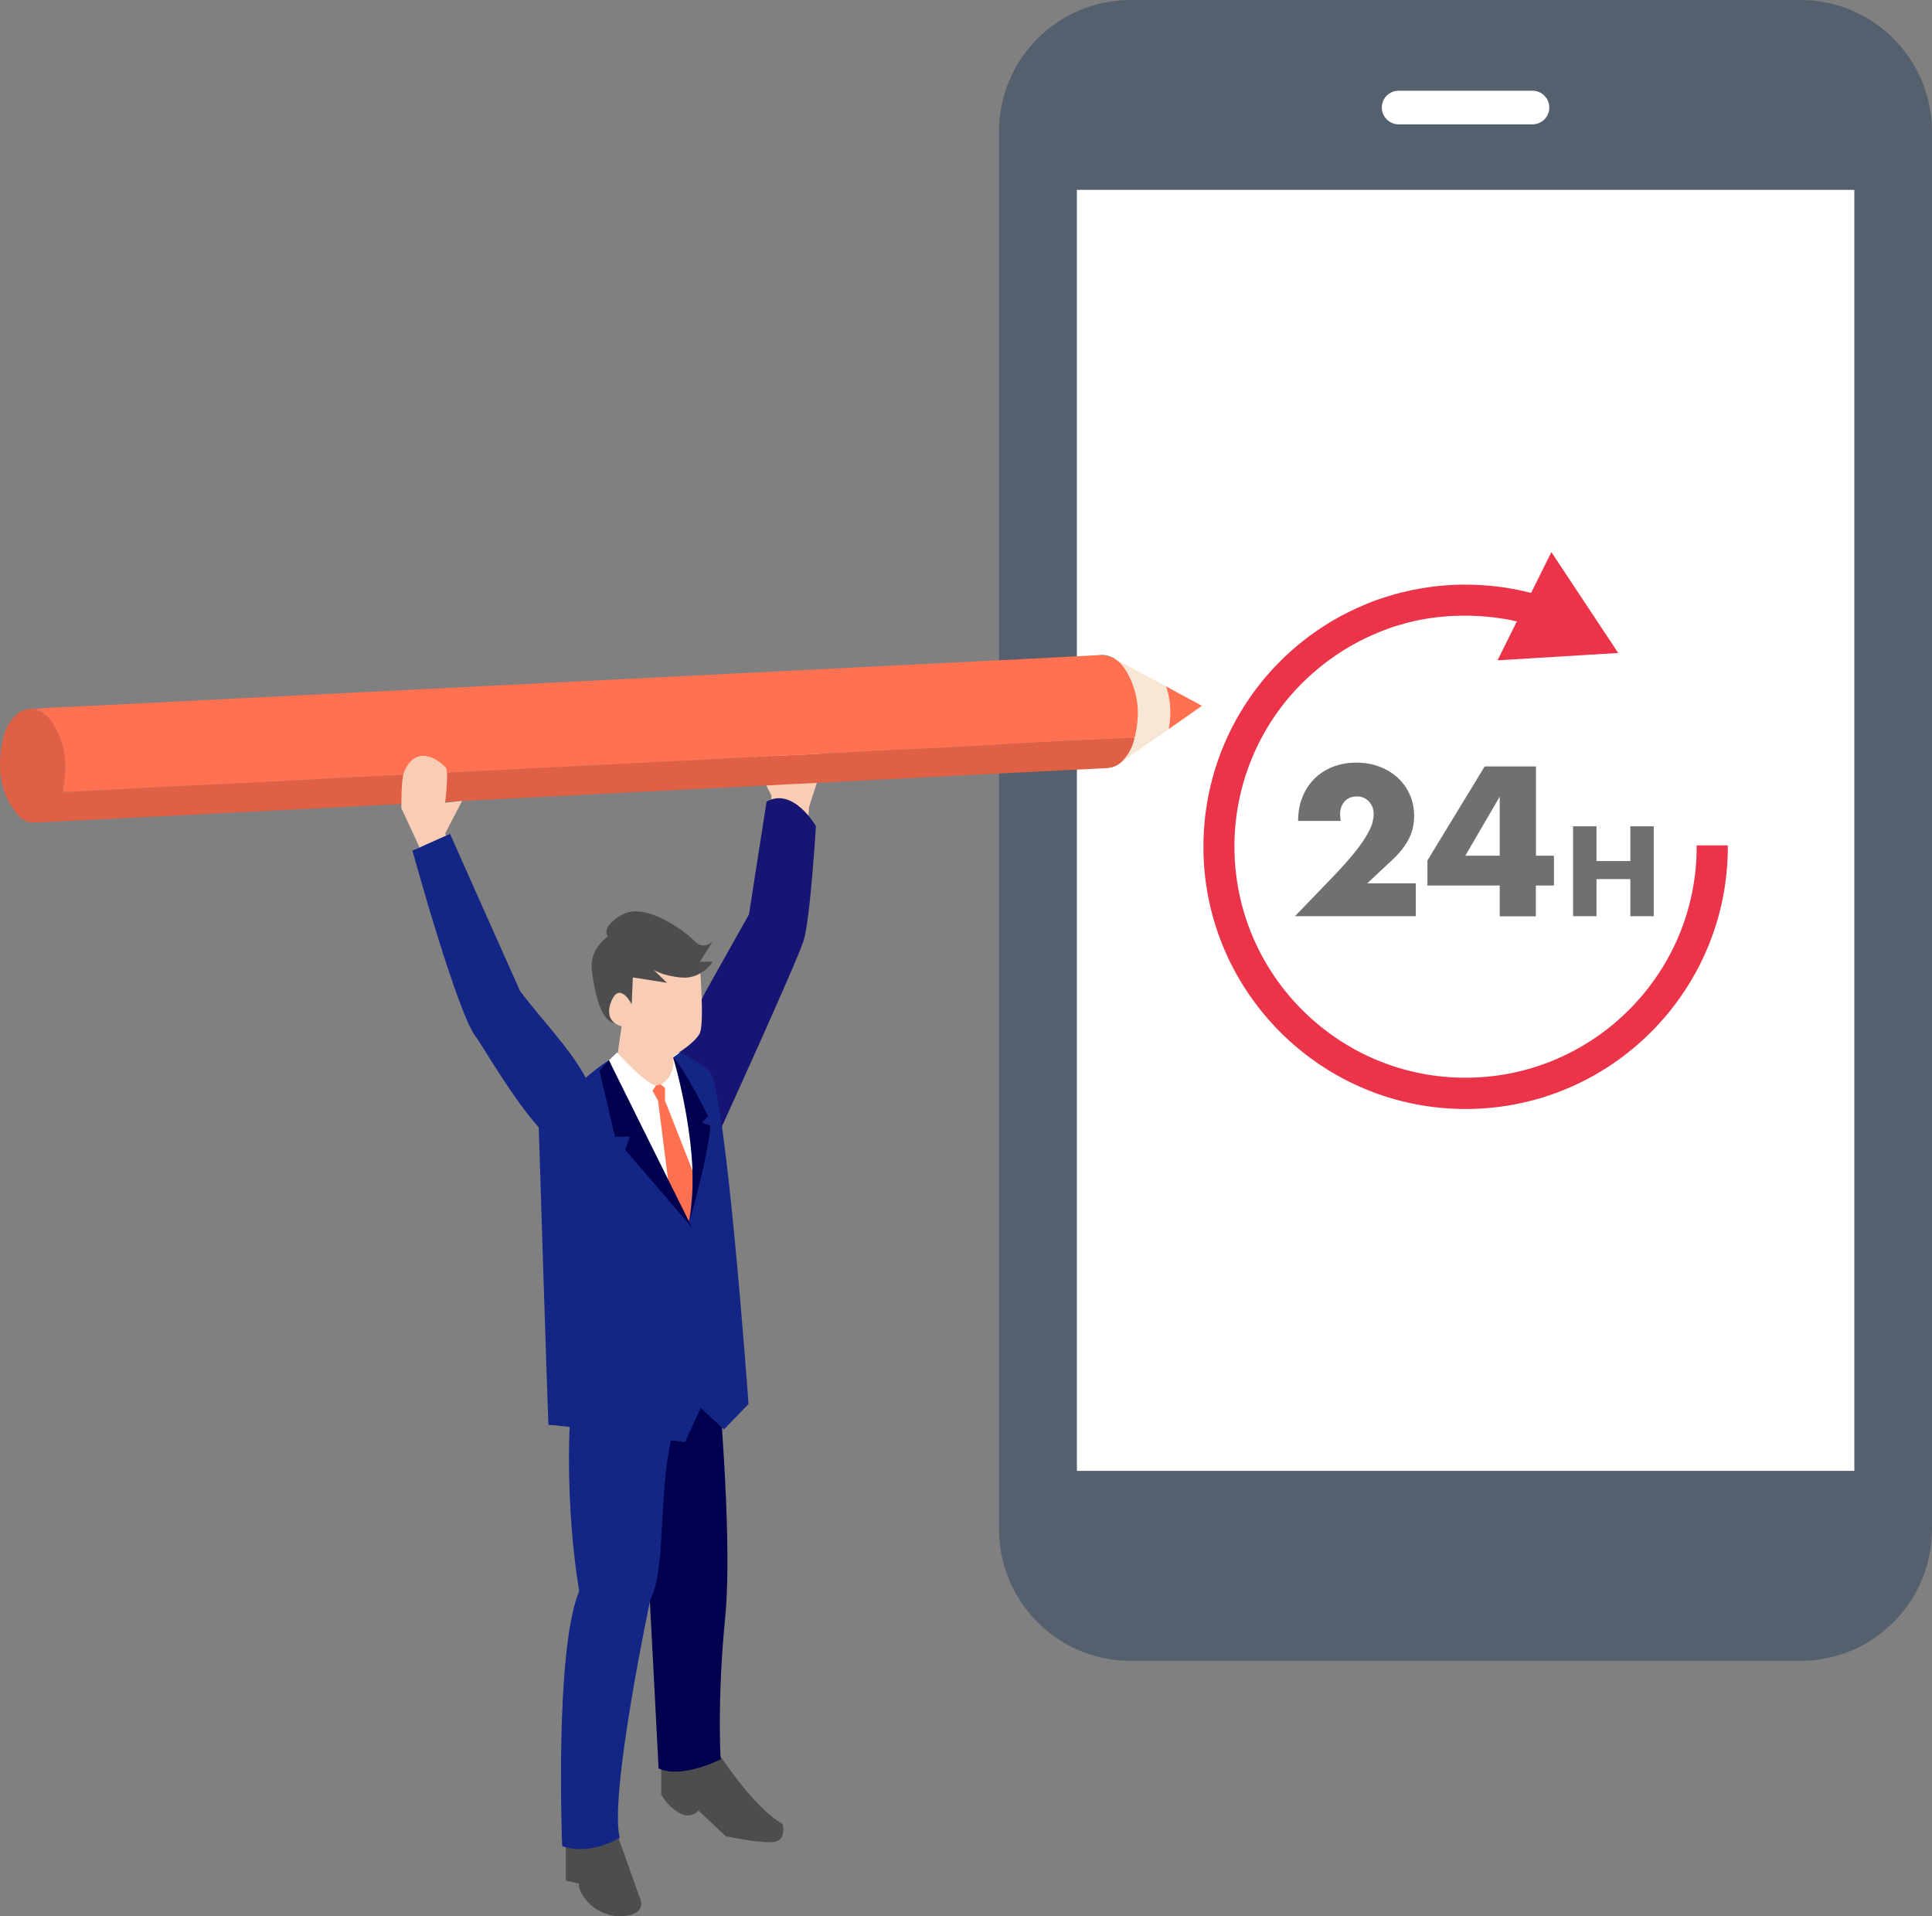 <?xml version="1.0" encoding="UTF-8"?>
<svg id="_レイヤー_2" data-name="レイヤー 2" xmlns="http://www.w3.org/2000/svg" viewBox="0 0 165.68 164.31">
  <rect x="0" y="0" width="165.68" height="164.31" fill="#808080" stroke="none"/>
  <defs>
    <style>
      .cls-1 {
        fill: #f8ccb5;
      }

      .cls-1, .cls-2, .cls-3, .cls-4, .cls-5, .cls-6, .cls-7, .cls-8, .cls-9, .cls-10, .cls-11, .cls-12, .cls-13, .cls-14, .cls-15 {
        stroke-width: 0px;
      }

      .cls-2 {
        fill: #f9e7d6;
      }

      .cls-3 {
        fill: #4d4d4d;
      }

      .cls-4 {
        fill: #55606e;
      }

      .cls-5 {
        fill: #717071;
      }

      .cls-6 {
        fill: #161573;
      }

      .cls-7 {
        fill: #132685;
      }

      .cls-8 {
        fill: #e06046;
      }

      .cls-9 {
        fill: #ff7150;
      }

      .cls-10 {
        fill: #7d7d7d;
      }

      .cls-11 {
        fill: #fff;
      }

      .cls-12 {
        fill: #e8e9e8;
      }

      .cls-13 {
        fill: #eb3349;
      }

      .cls-14 {
        fill: #040000;
      }

      .cls-15 {
        fill: #00004e;
      }
    </style>
  </defs>
  <g id="_レイヤー_5" data-name="レイヤー 5">
    <g>
      <g>
        <g>
          <path class="cls-4" d="m165.68,11.29v119.83c0,6.23-5.05,11.29-11.29,11.29h-57.43c-1.43,0-2.8-.27-4.06-.75-2.97-1.14-5.33-3.51-6.48-6.48-.49-1.26-.75-2.63-.75-4.06V11.29c0-6.23,5.05-11.29,11.29-11.29h57.43c4.42,0,8.24,2.54,10.1,6.24.76,1.52,1.19,3.23,1.19,5.05Z"/>
          <rect class="cls-11" x="92.35" y="16.28" width="66.67" height="109.84"/>
          <path class="cls-11" d="m131.42,10.66h-11.48c-.79,0-1.44-.64-1.44-1.44s.64-1.44,1.44-1.44h11.48c.79,0,1.44.64,1.44,1.44s-.64,1.44-1.44,1.44Z"/>
        </g>
        <g>
          <path class="cls-13" d="m145.5,72.49c.06,10.93-8.79,19.86-19.72,19.92-10.93.06-19.86-8.79-19.92-19.72-.03-5.45,2.17-10.57,5.96-14.27h0c1.37-1.33,2.9-2.45,4.55-3.33.28-.15.56-.29.84-.42.12-.06.25-.11.37-.17.24-.11.47-.21.71-.31.13-.05.25-.1.38-.15.23-.09.46-.17.69-.25.12-.04.24-.08.37-.12.27-.08.54-.16.81-.23.09-.02.17-.05.26-.07.34-.09.69-.16,1.03-.23.15-.03.3-.05.46-.08.2-.03.39-.07.59-.09.19-.03.39-.05.59-.07.15-.02.29-.03.44-.04.23-.02.45-.04.68-.05.06,0,.12,0,.19,0,.27-.01.54-.02.81-.02,1.52,0,3.03.16,4.49.49l-1.66,3.34,10.35-.63-5.73-8.65-1.74,3.5c-1.86-.48-3.78-.72-5.73-.71h0c-1.44,0-2.88.15-4.28.43-.04,0-.08.02-.12.02-.29.06-.59.13-.88.2-.05.01-.09.02-.14.03-.3.08-.6.16-.89.25-.08.02-.16.05-.24.07-.28.09-.56.18-.83.27-.02,0-.04.01-.07.02-.3.11-.6.22-.9.35-.06.02-.11.04-.16.07-.63.26-1.25.55-1.85.87,0,0-.02,0-.03.01-.07.04-.14.07-.21.11-7.3,3.96-11.82,11.59-11.77,19.89.06,12.4,10.2,22.44,22.6,22.37,12.4-.06,22.44-10.2,22.37-22.6h-2.67Z"/>
          <g>
            <path class="cls-5" d="m121.39,78.56h-10.34l3.19-3.31c.84-.87,1.5-1.62,1.98-2.22.48-.61.83-1.12,1.06-1.54.23-.42.38-.76.43-1.02.06-.26.09-.48.09-.66,0-.19-.03-.38-.09-.56-.06-.18-.16-.34-.28-.49-.13-.14-.28-.26-.45-.34-.18-.09-.38-.13-.62-.13-.45,0-.81.15-1.06.44-.26.3-.38.66-.38,1.11,0,.12.02.31.05.55h-3.65c0-.75.12-1.43.37-2.04.24-.61.59-1.14,1.03-1.58.44-.44.97-.78,1.58-1.02.61-.24,1.28-.36,2-.36s1.38.11,1.98.34c.61.23,1.13.55,1.58.95.44.41.79.89,1.04,1.46.25.56.37,1.17.37,1.83,0,.7-.15,1.35-.45,1.95-.3.6-.78,1.21-1.44,1.83l-2.13,1.99h4.16v2.83Z"/>
            <path class="cls-5" d="m131.71,73.37h1.55v2.56h-1.55v2.64h-3.1v-2.64h-6.2v-2.15l4.91-8.06h4.4v7.65Zm-3.1,0v-5.06l-2.95,5.06h2.95Z"/>
            <path class="cls-5" d="m136.91,73.83h2.9v-2.98h2.01v7.71h-2.01v-3.18h-2.9v3.18h-2.01v-7.71h2.01v2.98Z"/>
          </g>
        </g>
      </g>
      <g>
        <g>
          <path class="cls-1" d="m65.05,78.25l1.11-10.02-1.49-2.94c-.34-.42.92-2.19.92-2.19l.36,2.27.58-1.32s-1.65-2.04-.93-2.49c.71-.45,4.4-1,4.44-.33l.49,4.38-1.14,3.57s-.79,9.79-1.23,11.53c-.44,1.74-3.1-2.47-3.1-2.47Z"/>
          <path class="cls-6" d="m65.74,68.72l-1.51,9.68-3.74,6.66s-1.44,2.88-2.1,4.19c-.67,1.3-1.67,3.24.34,4.81,2.01,1.57,2.86,3.23,2.86,3.23,0,0,6.76-14.81,7.33-16.66.57-1.85,1.05-9.79,1.05-9.79,0,0-1.93-3.38-4.22-2.11Z"/>
        </g>
        <g>
          <path class="cls-3" d="m61.23,149.75s3.28,5.24,5.88,6.64c0,0,.34,1.35-.67,1.54-1.01.19-4.2-.48-4.2-.48l-2.35-2.21s-.63.82-1.68.19c-1.05-.63-1.51-1.57-1.51-1.57v-3.72l4.54-.38Z"/>
          <path class="cls-3" d="m52.58,156.3l2.24,6.31s.66,1.11-.61,1.54c-1.27.43-2.85-.04-3.76-1.02-.92-.98-.81-1.62-.81-1.62l-1.12-.26v-4.52l4.07-.43Z"/>
          <path class="cls-15" d="m54.73,118.15s3.83.45,6.68-1.72c0,0,1.49,15.03.78,22.23-.71,7.2-.39,12.2-.39,12.2,0,0-3.31,1.69-5.32.78l-1.75-33.49Z"/>
          <path class="cls-7" d="m61.42,116.42s-1.49,6.33-3.83,6.87c-1.16,4.99-.46,11.29-1.82,13.86,0,0-3.54,16.66-2.63,20.43,0,0-2.48,1.57-4.93.72,0,0-.68-16.76,1.46-21.87,0,0-1.56-8.58-.52-18.05l12.27-1.96Z"/>
          <path class="cls-14" d="m48.62,115.84s6.5,2.87,13.29-1.91v1.38s-6.74,4.44-13.29,1.92v-1.39Z"/>
          <path class="cls-11" d="m51.87,91.23s-2.53,2.12-3.71,3.53l.39,21.08s6.84,4.81,13.05-.96l.65-13.76s-2.71-9.23-3.94-10.87l-6.44.98Z"/>
          <path class="cls-1" d="m53.63,85.94c-.05.13-.72,4.8-.72,4.8,0,0,.05,2.15,3.58,2.76,0,0,.66-.31,1.38-1.88l-.46-5.28-3.78-.41Z"/>
          <polygon class="cls-9" points="57.03 94.38 57.03 92.9 55.76 93.19 56.43 94.37 57.41 102.1 59.23 106.44 59.92 101.72 57.03 94.38"/>
          <path class="cls-11" d="m52.92,90.25s2.37,2.65,3.34,2.83l-1.09,1.56-3.18-3.51.92-.88Z"/>
          <path class="cls-11" d="m57.73,90.34s.36,1.89-1.07,2.65l1.26,1,.36-3.74-.55.09Z"/>
          <path class="cls-7" d="m60.85,91.86c-.78-.79-2.55-1.61-2.55-1.61l-.57.42c2.66,7.84,1.35,14.04,1.35,14.04-1.29-1.81-6.86-13.79-6.86-13.79-2.59,1.53-6.02,5.73-6.02,5.73,0,0,.8,25.72.84,25.55.03-.17,11.7,1.46,11.7,1.46l1.36-2.93,1.98,1.84,2.11-2.18s-1.95-27.11-3.34-28.53Z"/>
          <polygon class="cls-15" points="52.22 90.92 59.35 105.27 53.62 98.59 54.03 97.47 52.74 97.47 51.41 91.81 52.22 90.92"/>
          <path class="cls-15" d="m57.73,90.67s2.53,8.42,1.38,14.13c0,0,1.61-5.56,1.81-8.27l-.73-.28.53-.55s-2.08-4.18-3-5.03Z"/>
          <g>
            <path class="cls-1" d="m60.02,82.83s.39,4.84,0,5.74c-.39.9-2.44,2.08-2.44,2.08l-3.97-2.65s-1.06.22-1.74-1.55c-.67-1.77,1.01-2.52,1.8-1.66,0,0,1.77-8.06,6.35-1.95Z"/>
            <path class="cls-3" d="m52.66,87.69s-.78-.54-.23-1.85c.73-1.75,1.74.28,1.74.28l.1-2.31,2.92.46-1.15-1.13s.72.54,2.43.68,2.65-1.35,2.65-1.35h-1.1l1.1-1.76s-.77.81-1.54,0c-.77-.81-4.19-3.39-6.18-2.3-1.99,1.08-1.27,1.9-1.27,1.9,0,0-1.6,1.02-1.38,2.85.22,1.82.76,4.42,1.93,4.55Z"/>
          </g>
        </g>
        <g>
          <g>
            <path class="cls-2" d="m95.69,56.51s.02.01.04.02c-.01.05.03.06.06.07.44.22.87.45,1.29.69.2.11.41.21.61.32.43.23.86.46,1.29.7.2.12.42.22.62.33.43.23.86.45,1.28.69.21.12.42.22.63.34.32.17.63.36.96.51.18.08.34.21.52.29.07.03.06.07,0,.11-.02.02-.04.03-.07.05-.48.33-.95.66-1.43,1-.45.32-.91.64-1.36.96-.77.53-1.53,1.07-2.3,1.6-.53.37-1.06.74-1.59,1.11-.08.06-.16.14-.26.16.01-.01.02-.03.03-.04.35-.26.59-.61.8-.99.33-.61.51-1.26.61-1.95.12-.82.11-1.64-.02-2.46-.13-.83-.37-1.62-.79-2.34-.23-.4-.51-.75-.87-1.04-.06-.05-.13-.07-.16-.15.03,0,.06.03.09.02Z"/>
            <path class="cls-12" d="m93.9,65.56s0-.01,0-.02c.12.06.25.13.37.19,0,0,0,0,0,.01-.12-.06-.25-.12-.37-.19Z"/>
            <path class="cls-10" d="m94.28,65.73c-.12-.06-.25-.13-.37-.19-.68-.47-1.11-1.13-1.42-1.88-.48-1.16-.63-2.36-.54-3.61.04-.55.14-1.08.3-1.6.18-.57.44-1.1.84-1.56.36-.41.79-.69,1.35-.73.3-.02.59.05.86.17.1.05.2.1.3.15.03.08.1.1.16.15.36.29.64.65.87,1.04.42.73.66,1.52.79,2.34.13.82.14,1.64.02,2.46-.1.68-.28,1.34-.61,1.95-.2.38-.45.72-.8.99-.01.01-.02.03-.03.04-.52.39-1.09.49-1.71.27Z"/>
          </g>
          <g>
            <path class="cls-8" d="m97.28,63.33c-.16.74-.51,1.38-1.03,1.93-.4.41-.9.59-1.47.61-3.26.16-6.53.33-9.79.49-7.03.36-14.06.72-21.09,1.08-7.02.36-14.03.71-21.05,1.07-6.46.33-12.92.66-19.38.99-6.65.34-13.31.67-19.96,1.01-.37.02-.73.02-1.1-.03-.21-.11-.42-.21-.62-.32-1.87-2-2.09-4.36-1.51-6.89.13-.56.37-1.07.72-1.54.51-.68,1.16-1.05,2.03-.94.51.2.96.49,1.29.94,1.3,1.8,1.51,3.81,1.1,5.92-.04.21-.01.25.18.25.32-.01.65-.01.97-.03,2.72-.15,5.45-.3,8.17-.44,2.66-.14,5.32-.25,7.98-.38,2.31-.12,4.62-.26,6.93-.38,2.66-.14,5.32-.25,7.98-.38,2.66-.13,5.32-.27,7.98-.41,1.73-.09,3.46-.18,5.19-.26,1.76-.09,3.51-.18,5.27-.27,1.56-.08,3.13-.15,4.69-.23,1.45-.08,2.89-.16,4.34-.24,1.78-.09,3.57-.16,5.35-.25,1.73-.09,3.46-.19,5.19-.28,1.92-.09,3.85-.17,5.77-.27,2.66-.14,5.32-.3,7.98-.44,2.16-.11,4.31-.23,6.47-.31.47-.02.95-.16,1.42,0Z"/>
            <path class="cls-9" d="m97.28,63.33c-.47-.15-.95-.01-1.42,0-2.16.08-4.31.2-6.47.31-2.66.14-5.32.3-7.98.44-1.92.1-3.85.17-5.77.27-1.73.09-3.46.19-5.19.28-1.78.09-3.56.16-5.35.25-1.45.07-2.89.16-4.34.24-1.56.08-3.12.16-4.69.23-1.76.09-3.51.18-5.27.27-1.73.09-3.46.17-5.19.26-2.66.14-5.32.28-7.98.41-2.66.13-5.32.25-7.98.38-2.31.12-4.62.26-6.93.38-2.66.14-5.32.25-7.98.38-2.72.14-5.45.29-8.17.44-.32.02-.65.02-.97.03-.19,0-.22-.04-.18-.25.41-2.11.19-4.12-1.1-5.92-.33-.45-.78-.74-1.29-.94,1.35-.14,2.71-.16,4.07-.23,6.15-.32,12.3-.62,18.45-.93,8.31-.42,16.62-.83,24.93-1.25,8.84-.44,17.68-.89,26.52-1.33,5.7-.29,11.39-.56,17.09-.87,1.07-.06,1.85.35,2.39,1.21,1.16,1.85,1.36,3.85.79,5.94Z"/>
          </g>
          <path class="cls-9" d="m102.98,60.47c-.18-.08-.34-.2-.52-.29-.33-.15-.64-.34-.96-.51-.21-.11-.43-.22-.63-.34-.29-.16-.58-.32-.87-.48.4,1.17.46,2.4.23,3.66.42-.3.85-.6,1.27-.89.47-.33.95-.66,1.43-1,.02-.02.04-.03.07-.05.05-.04.06-.08,0-.11Z"/>
        </g>
        <g>
          <path class="cls-1" d="m43.34,84.68l-1.3-2.56-3.86-10.66,1.45-2.79-1.46.16s.36-2.73.03-3.05c-1.13-1.13-2.76-1.62-3.57.49-.24.63-.21,3.03-.21,3.03l1.46,3.14s3.28,11.18,4.04,12.54c.76,1.37,7.14,6.36,7.14,6.36l-3.73-6.66Z"/>
          <path class="cls-7" d="m35.37,72.94l3.22-1.44s5.99,13.46,6.01,13.48c2.86,3.85,7.98,8.34,6.27,12.56-2.05,5.07-8.27-5.95-9.97-8.51-1.58-1.73-5.53-16.09-5.53-16.09Z"/>
        </g>
      </g>
    </g>
  </g>
</svg>